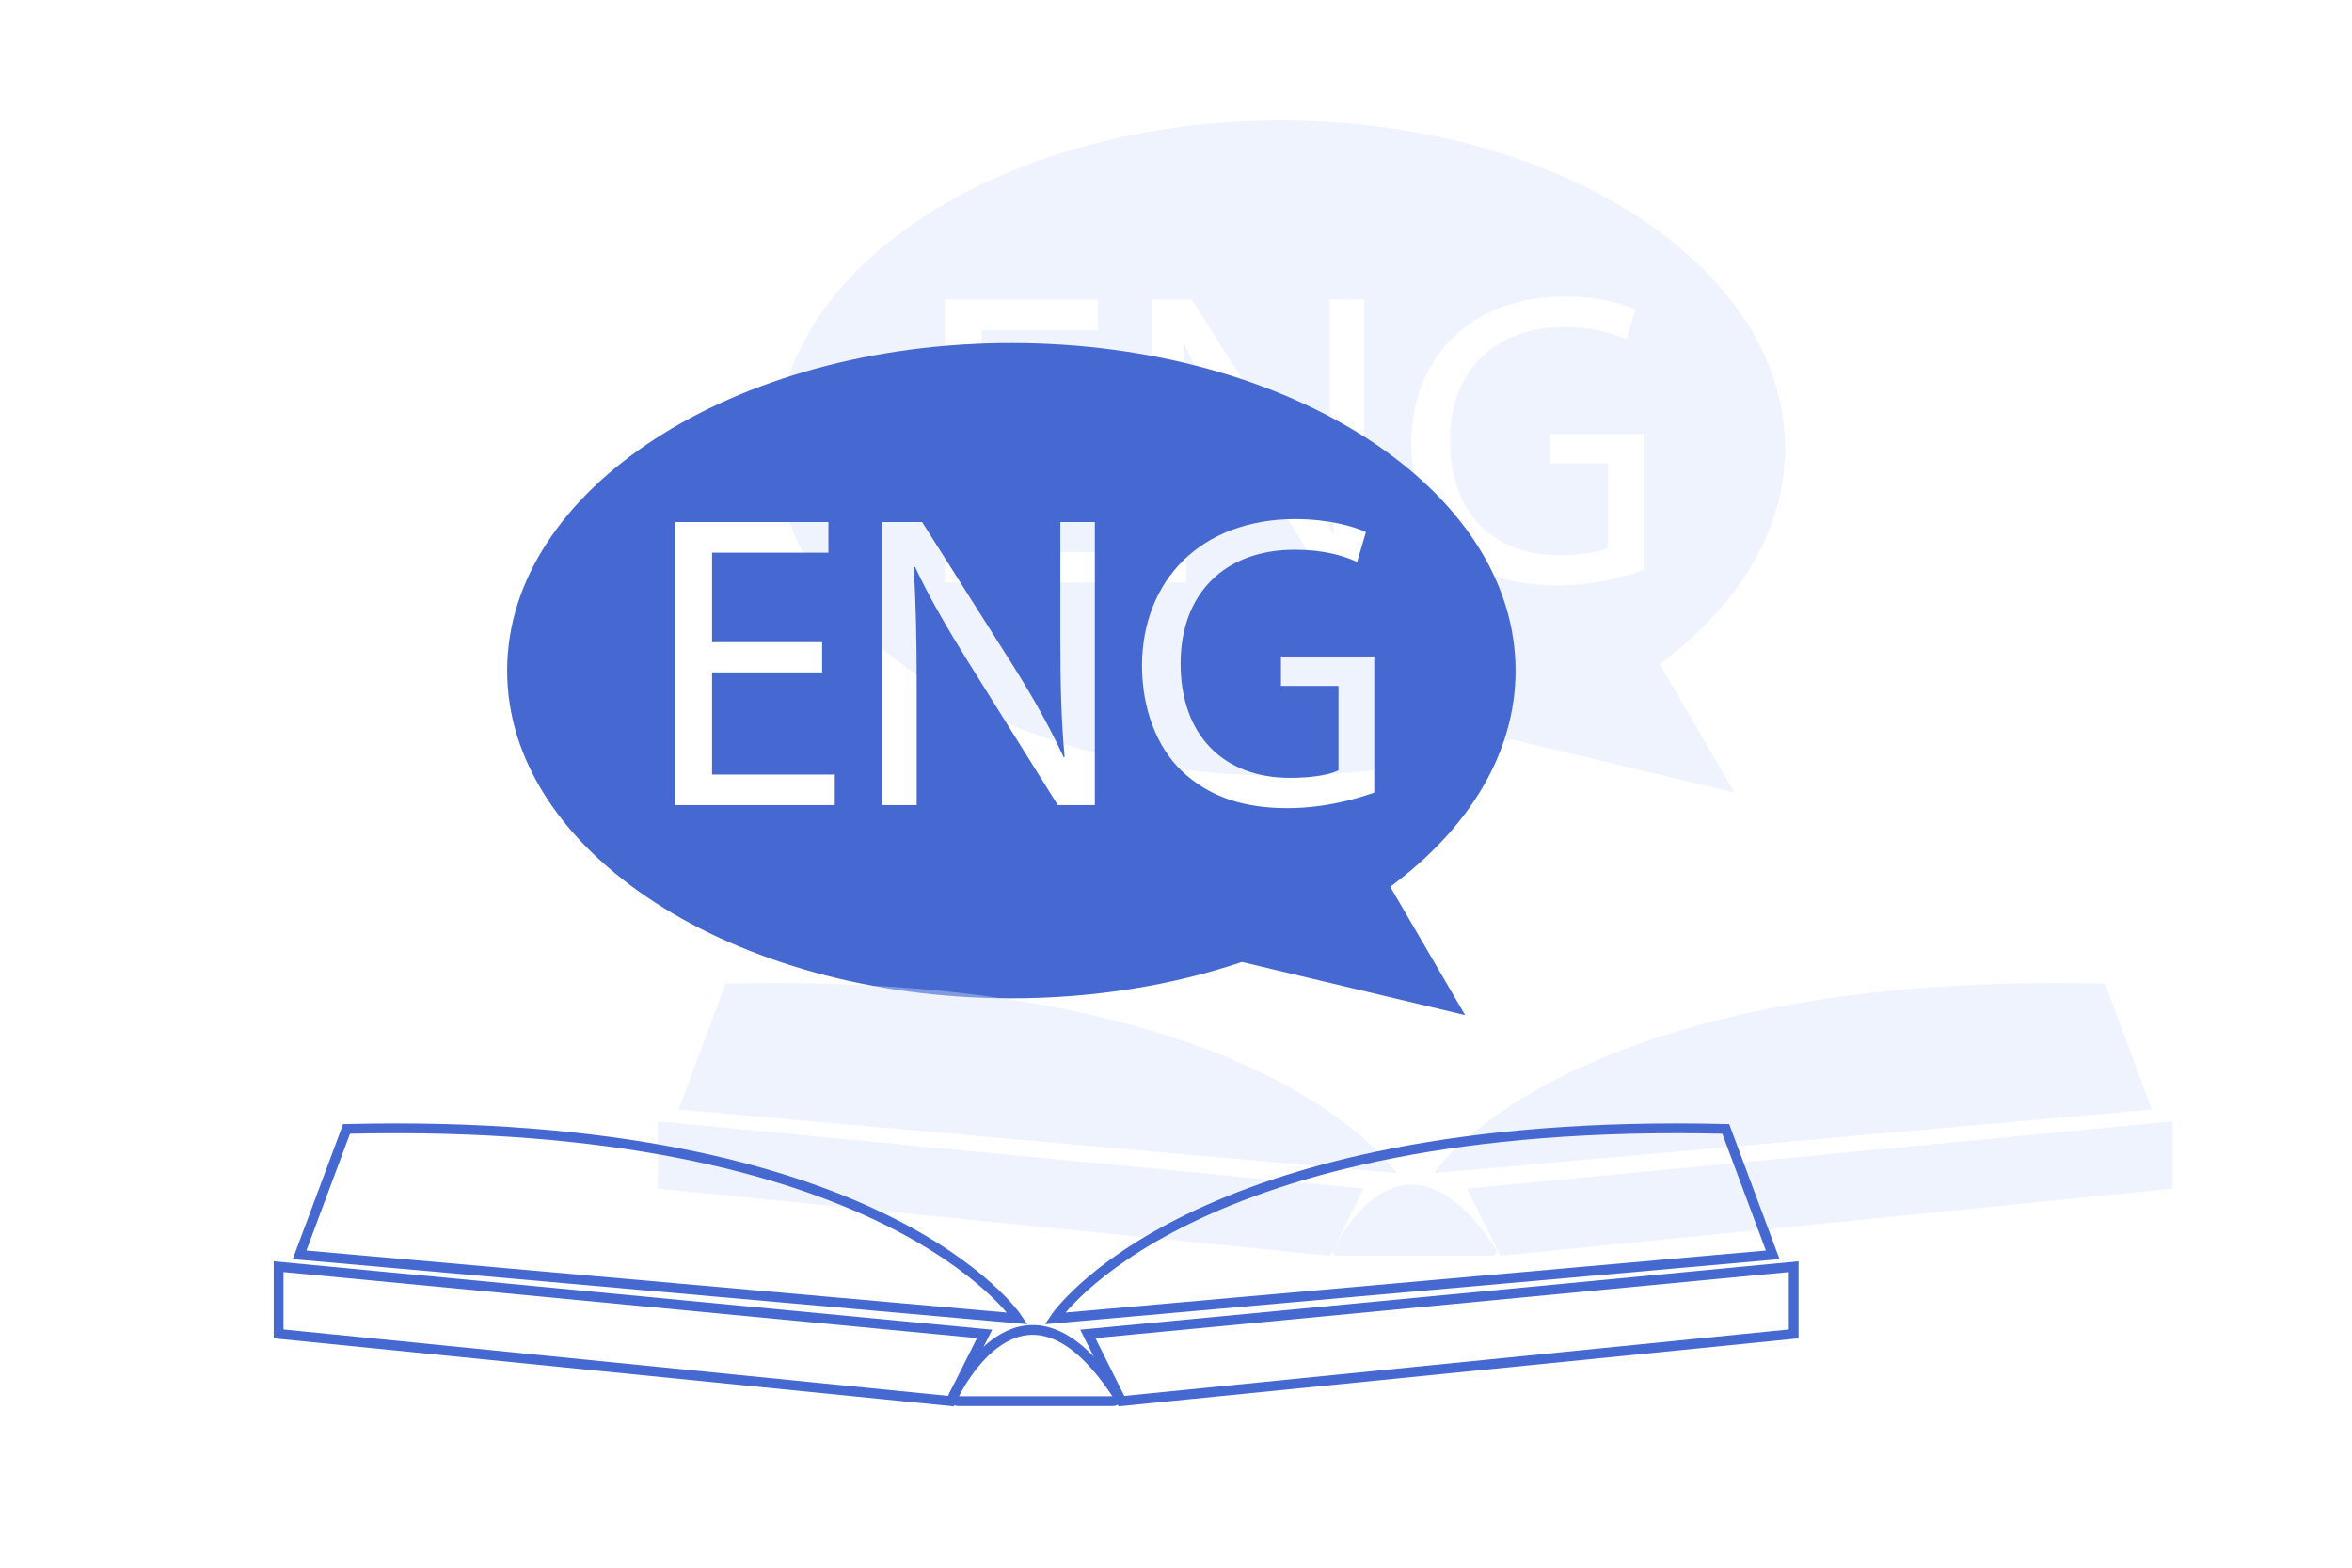 <?xml version="1.0" encoding="UTF-8"?> <svg xmlns="http://www.w3.org/2000/svg" width="240" height="160" viewBox="0 0 240 160" fill="none"><path opacity="0.4" d="M182.148 45.73C182.148 27.26 159.108 12.29 130.698 12.29C102.288 12.29 79.238 27.26 79.238 45.73C79.238 64.2 102.278 79.17 130.688 79.17C139.168 79.17 147.168 77.83 154.218 75.46L176.998 80.89L169.358 67.79C177.308 61.9 182.148 54.19 182.148 45.73ZM112.668 59.45H96.418V30.56H112.018V33.69H100.148V42.82H111.378V45.91H100.148V56.33H112.668V59.45ZM139.208 59.45H135.438L126.268 44.79C124.258 41.57 122.328 38.27 120.868 35.14L120.738 35.18C120.948 38.82 121.038 42.3 121.038 47.1V59.45H117.518V30.56H121.588L130.848 45.18C132.988 48.57 134.668 51.61 136.038 54.57L136.128 54.53C135.788 50.67 135.698 47.16 135.698 42.66V30.56H139.218V59.45H139.208ZM167.718 58.17C166.048 58.77 162.748 59.76 158.848 59.76C154.478 59.76 150.878 58.65 148.048 55.94C145.558 53.54 144.018 49.68 144.018 45.18C144.058 36.56 149.978 30.26 159.668 30.26C163.008 30.26 165.628 30.99 166.868 31.59L165.968 34.63C164.428 33.94 162.498 33.39 159.578 33.39C152.548 33.39 147.958 37.76 147.958 45.01C147.958 52.34 152.368 56.67 159.098 56.67C161.538 56.67 163.218 56.33 164.068 55.9V47.28H158.198V44.28H167.718V58.17Z" fill="#D7E2FB"></path><path d="M154.65 68.45C154.65 49.98 131.61 35.01 103.2 35.01C74.79 35.01 51.75 49.98 51.75 68.45C51.75 86.92 74.79 101.89 103.2 101.89C111.68 101.89 119.68 100.55 126.73 98.18L149.5 103.6L141.86 90.5C149.82 84.62 154.65 76.9 154.65 68.45ZM85.17 82.17H68.93V53.28H84.53V56.41H72.66V65.54H83.89V68.63H72.66V79.05H85.18V82.17H85.17ZM111.71 82.17H107.94L98.77 67.51C96.76 64.29 94.83 60.99 93.37 57.86L93.24 57.9C93.45 61.54 93.54 65.02 93.54 69.82V82.17H90.02V53.28H94.09L103.35 67.9C105.49 71.29 107.17 74.33 108.54 77.29L108.63 77.25C108.29 73.39 108.2 69.88 108.2 65.38V53.28H111.72V82.17H111.71ZM140.23 80.89C138.56 81.49 135.26 82.48 131.36 82.48C126.99 82.48 123.39 81.37 120.56 78.66C118.07 76.26 116.53 72.4 116.53 67.9C116.57 59.28 122.49 52.98 132.18 52.98C135.52 52.98 138.14 53.71 139.38 54.31L138.48 57.35C136.94 56.66 135.01 56.11 132.09 56.11C125.06 56.11 120.47 60.48 120.47 67.73C120.47 75.06 124.88 79.39 131.61 79.39C134.05 79.39 135.73 79.05 136.58 78.62V70H130.71V67H140.23V80.89Z" fill="#4669D1"></path><g opacity="0.4"><path d="M135.721 128.169L67.121 121.309V114.449L139.151 121.309L135.721 128.169Z" fill="#D7E2FB"></path><path d="M142.51 119.73C142.51 119.73 128.93 99.06 74.04 100.39L69.25 113.24L142.51 119.73Z" fill="#D7E2FB"></path><path d="M153.11 128.169L221.71 121.309V114.449L149.68 121.309L153.11 128.169Z" fill="#D7E2FB"></path><path d="M146.32 119.73C146.32 119.73 159.9 99.06 214.79 100.39L219.58 113.24L146.32 119.73Z" fill="#D7E2FB"></path><path d="M136.04 127.51C137.52 124.67 143.93 114.22 152.64 127.45C152.84 127.75 152.62 128.17 152.26 128.17H136.45C136.11 128.17 135.88 127.81 136.04 127.51Z" fill="#D7E2FB"></path></g><path d="M97.03 142.999L28.43 136.139V129.279L100.47 136.139L97.03 142.999Z" stroke="#4669D1" stroke-miterlimit="10"></path><path d="M103.83 134.56C103.83 134.56 90.25 113.89 35.36 115.22L30.57 128.07L103.83 134.56Z" stroke="#4669D1" stroke-miterlimit="10"></path><path d="M114.43 142.999L183.03 136.139V129.279L111 136.139L114.43 142.999Z" stroke="#4669D1" stroke-miterlimit="10"></path><path d="M107.629 134.56C107.629 134.56 121.209 113.89 176.099 115.22L180.889 128.07L107.629 134.56Z" stroke="#4669D1" stroke-miterlimit="10"></path><path d="M97.361 142.34C98.841 139.5 105.251 129.05 113.961 142.28C114.161 142.58 113.941 143 113.581 143H97.771C97.431 143 97.201 142.65 97.361 142.34Z" stroke="#4669D1" stroke-miterlimit="10"></path></svg> 